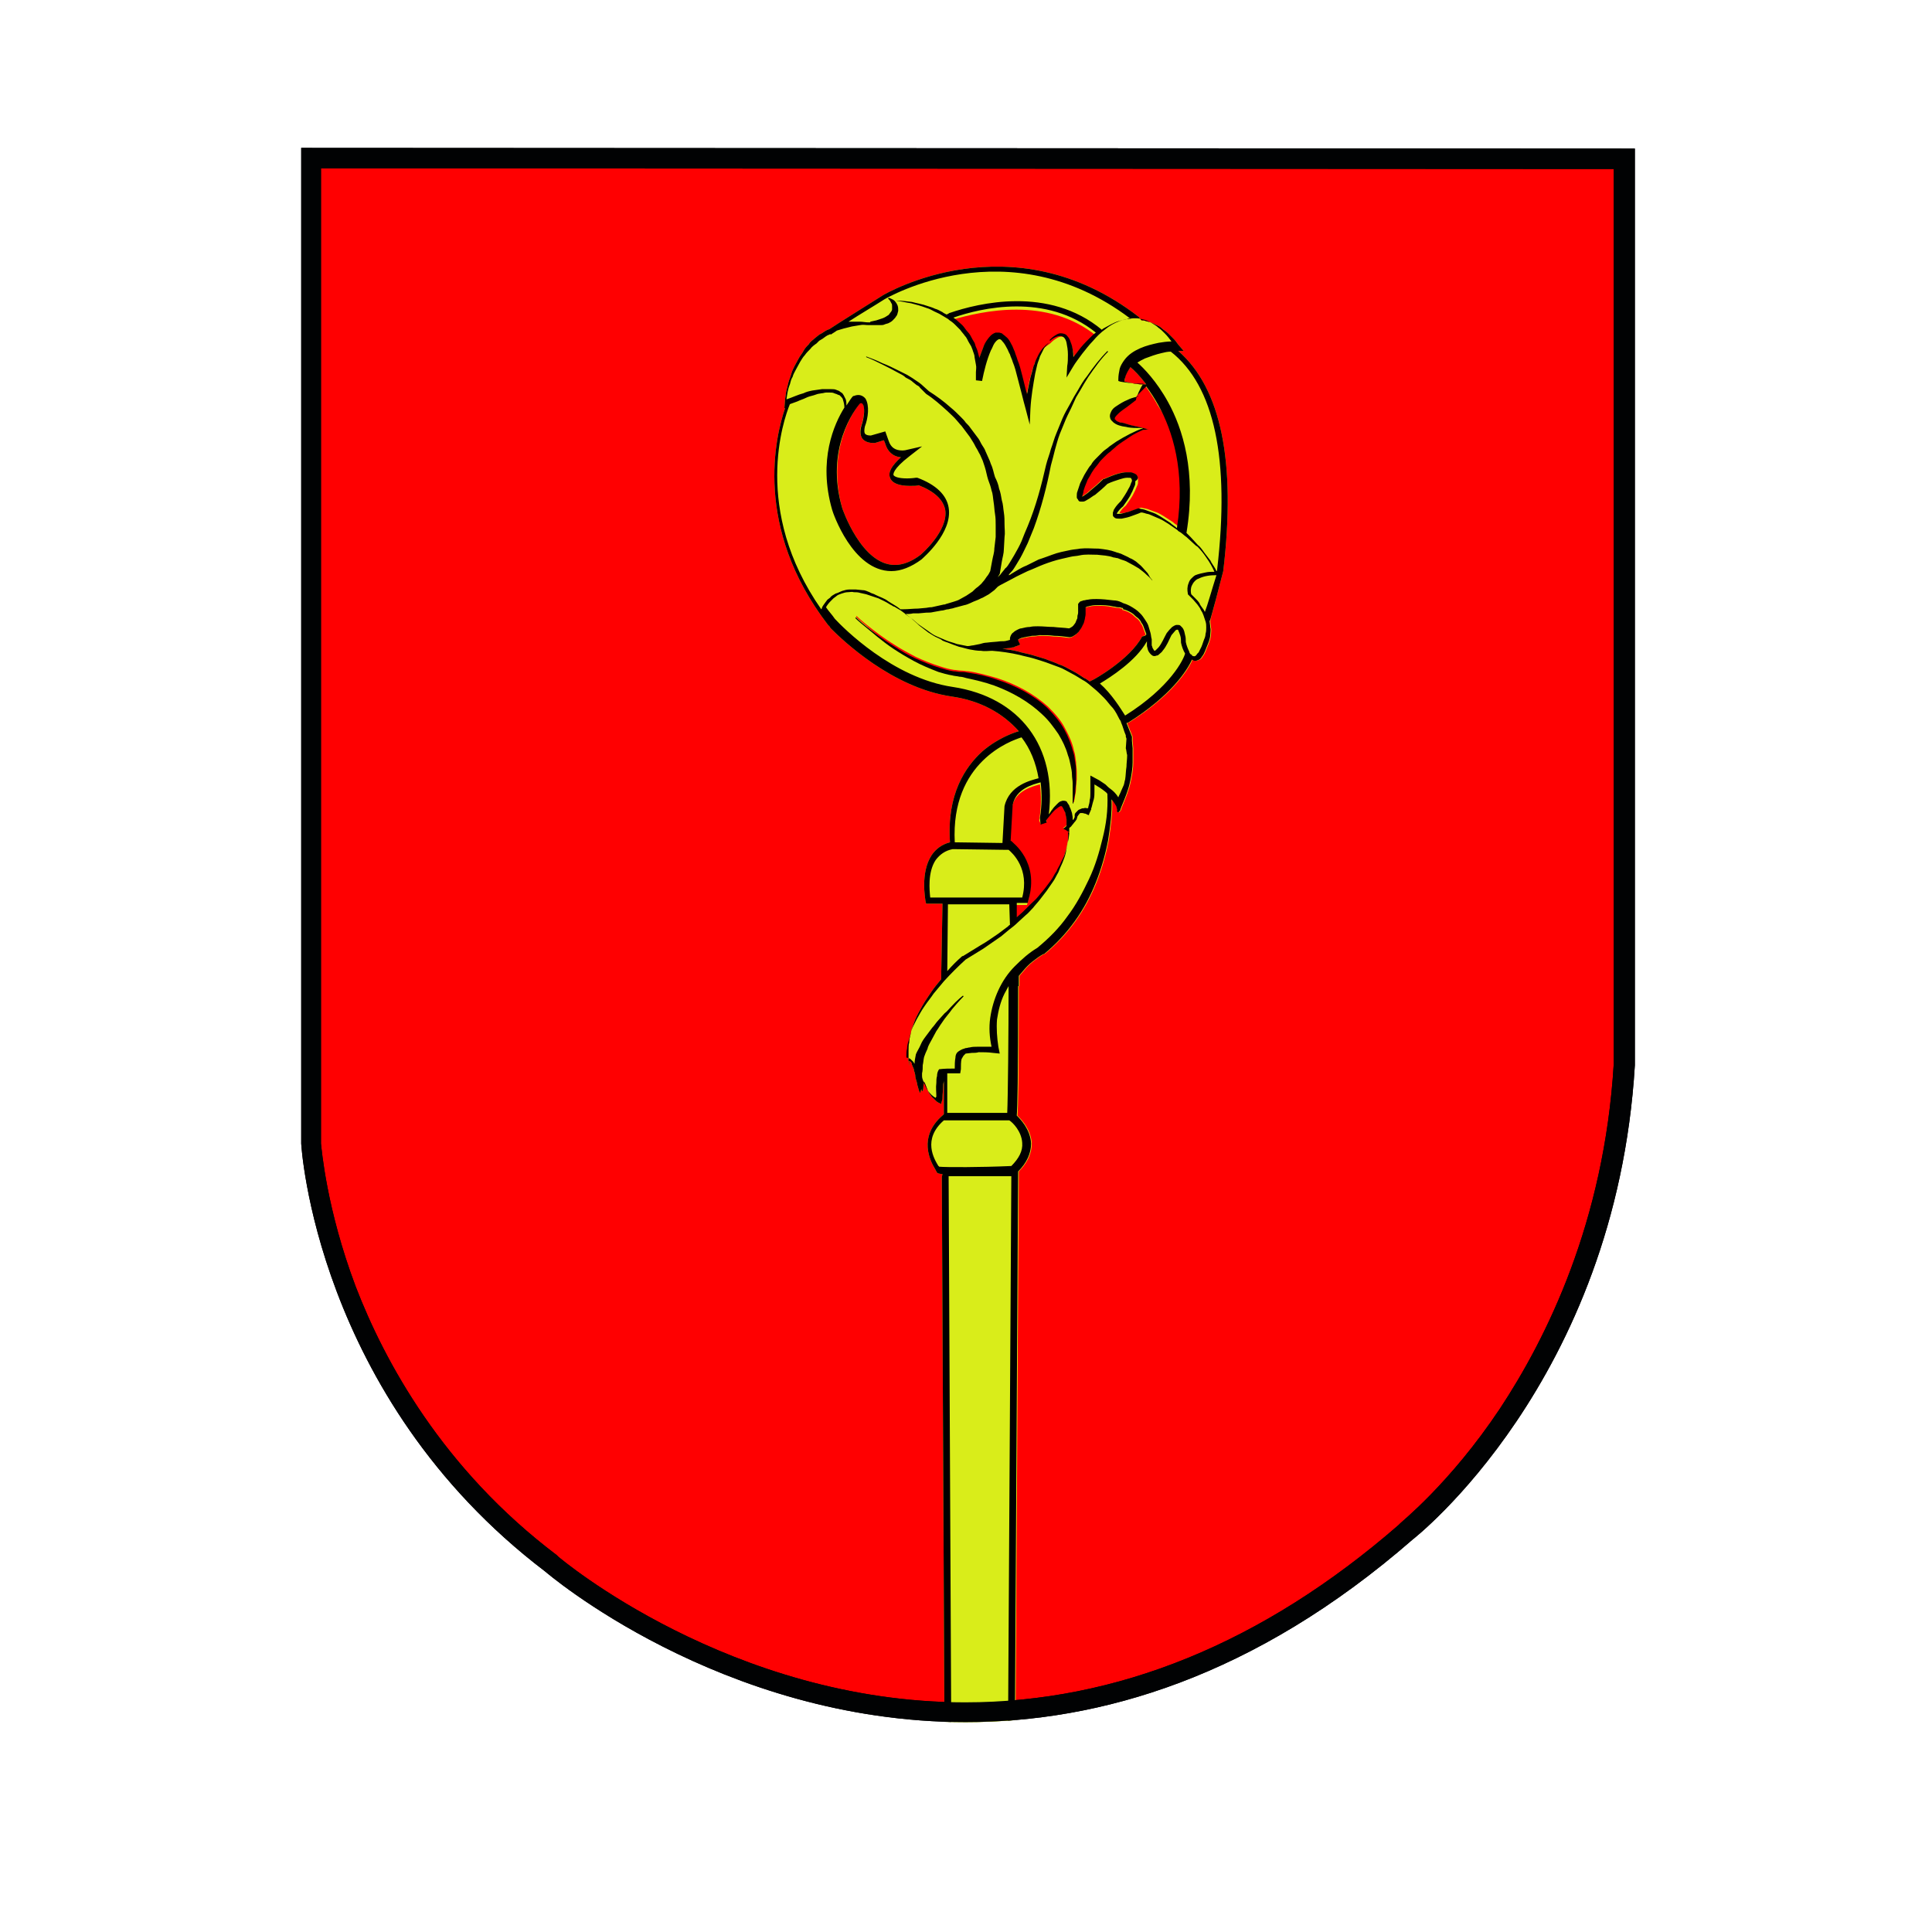 <?xml version="1.0" encoding="UTF-8"?>
<svg xmlns="http://www.w3.org/2000/svg" xmlns:xlink="http://www.w3.org/1999/xlink" version="1.1" x="0px" y="0px" viewBox="0 0 283.5 283.5" style="enable-background:new 0 0 283.5 283.5;" xml:space="preserve">
<style type="text/css">
	.st0{display:none;}
	.st1{fill:#FF0001;}
	.st2{fill:#010203;}
	.st3{clip-path:url(#SVGID_00000124139952129128812600000003146306144826213041_);}
	.st4{fill:#D9ED1A;}
</style>
<g id="Ebene_1" class="st0">
	
		<image style="display:inline;overflow:visible;" width="300" height="350" transform="matrix(0.691 0 0 0.691 38.286 14.46)">
	</image>
</g>
<g id="Ebene_4">
	<g>
		<path class="st1" d="M141.7,251.2c-35.1,0-60.5-21.5-60.7-21.8c-32.8-24.9-35.2-61.3-35.2-61.7l0-144.5l192.6,0.1v132.5l0,0.4    c-2.7,45.3-31.7,68.3-32,68.5C186.1,242.3,164.4,251.2,141.7,251.2C141.7,251.2,141.7,251.2,141.7,251.2z"></path>
		<path class="st2" d="M47.2,24.7l189.6,0.1v130.9l0,0.4c-1.4,23.3-9.9,40.3-16.7,50.6c-7.4,11.1-14.7,16.8-14.7,16.9l-0.1,0.1    l-0.1,0.1c-19.9,17.3-41.3,26-63.6,26c-34.4,0-59.5-21.2-59.7-21.4l-0.1-0.1l-0.1-0.1c-16.8-12.7-25.3-28.5-29.5-39.4    c-4.3-11.4-5-20.2-5.1-21V24.7 M44.2,21.7v146.1c0,0,2,37.1,35.8,62.8c0,0,25.6,22.1,61.7,22.1c19.6,0,42.3-6.5,65.6-26.8    c0,0,29.8-23.1,32.6-69.6c0-0.2,0-0.3,0-0.5v-134L44.2,21.7L44.2,21.7z"></path>
	</g>
</g>
<g id="Ebene_2">
</g>
<g id="Ebene_3">
	<path d="M141.4,154.9C141.4,154.9,141.4,154.9,141.4,154.9C141.4,154.9,141.4,154.9,141.4,154.9   C141.4,154.9,141.4,154.9,141.4,154.9z"></path>
	<g>
		<defs>
			<path id="SVGID_1_" d="M239.9,21.8L44.2,21.7v146.1c0,0,2,37.1,35.8,62.8c0,0,61.1,52.7,127.2-4.6c0,0,29.8-23.1,32.6-69.6     c0-0.2,0-0.3,0-0.5V21.8z"></path>
		</defs>
		<clipPath id="SVGID_00000019663588615748652070000008975387503353013405_">
			<use xlink:href="#SVGID_1_" style="overflow:visible;"></use>
		</clipPath>
		<g style="clip-path:url(#SVGID_00000019663588615748652070000008975387503353013405_);">
			<path class="st4" d="M179.5,83.8c1.9-16-0.3-26.8-6.6-32.3l0.8,0l-0.6-0.7c-0.3-0.3-0.5-0.7-0.8-1c-0.3-0.3-0.6-0.6-0.9-0.9     c-0.3-0.3-0.7-0.5-1-0.8c-0.3-0.3-0.8-0.4-1.1-0.6c-0.4-0.2-0.8-0.3-1.2-0.4c-0.2-0.1-0.4-0.1-0.6-0.1c-0.2-0.2-0.4-0.5-0.4-0.5     c-18.6-14.4-37.3-3.3-37.5-3.2c-0.3,0.2-7.2,4.5-7.9,5l0,0l0,0c-0.4,0.1-0.8,0.4-1.1,0.6c-0.2,0.1-0.4,0.2-0.5,0.3l-0.5,0.4     c-0.3,0.3-0.7,0.5-0.9,0.9c-0.3,0.3-0.6,0.6-0.8,1c-0.2,0.4-0.5,0.7-0.7,1.1c-0.2,0.4-0.4,0.7-0.6,1.1c-0.2,0.4-0.4,0.8-0.5,1.2     c-0.1,0.4-0.3,0.8-0.4,1.2c-0.1,0.4-0.2,0.8-0.3,1.2c-0.1,0.4-0.1,0.8-0.2,1.3l-0.1,1.3l0.1,0c-1.4,4.1-4.7,17.5,6.3,31.8l0,0     c0,0,0.1,0.1,0.2,0.2c0.1,0.1,0.1,0.2,0.2,0.3l0,0c1.8,1.8,9,8.7,17.7,10c4.3,0.6,7.6,2.5,9.9,5.1c-0.7,0.2-3.1,1-5.4,3     c-2.4,2.2-5.2,6.2-4.7,13.3c-1.2,0.3-2.1,1-2.7,1.9c-1.7,2.6-0.9,6.5-0.9,6.7l0.1,0.4h2.4l-0.2,11.1c-0.5,0.6-1,1.2-1.4,1.8     c-0.4,0.6-0.9,1.3-1.3,2c-0.4,0.7-0.8,1.4-1.1,2.1l-0.4,1.1c-0.2,0.4-0.2,0.8-0.3,1.1c-0.1,0.4-0.2,0.8-0.2,1.2     c-0.1,0.4-0.1,0.8-0.1,1.2c0,0.4,0,0.8,0,1.2l0,0.2c0,0,0,0,0,0c0,0,0,0,0,0l0.2,0.9l-0.1-0.8c0,0,0,0,0.1,0c0,0,0.1,0.1,0.2,0.2     c0.1,0.1,0.1,0.2,0.1,0.3c0.1,0.2,0.2,0.5,0.3,0.7c0,0.1,0,0.3,0.1,0.4c0,0.2,0.1,0.3,0.1,0.5c0,0.3,0.1,0.6,0.2,0.9     c0.1,0.3,0.1,0.6,0.2,0.8c0.1,0.5,0.3,0.9,0.3,0.9s0.1-0.2,0.2-0.6c0,0.2,0.1,0.3,0.1,0.3l0.1,0c0,0,0.1-0.3,0.1-0.7     c0-0.2,0.1-0.5,0.1-0.8c0,0.1,0,0.2,0.1,0.3c0.2,0.5,0.4,1.1,0.7,1.6c0.2,0.2,0.3,0.5,0.6,0.7c0.1,0.1,0.2,0.2,0.3,0.3     c0.1,0.1,0.2,0.2,0.4,0.3l0.4,0.2l0.1-0.4l0.1-0.3l0,0l0-0.1c0-0.7,0.1-1.3,0.1-2c0-0.2,0.1-0.4,0.1-0.6v4.9l-0.1,0.1     c-1.8,1.5-3.5,4.2-1.1,8.1c0,0.1,0.1,0.1,0.1,0.2c0.1,0.2,0.1,0.3,0.9,0.4l-0.1,0.4l0.4,84.4l1,0l8.4-0.4l1,0l0.5-84.8     c1.3-1.3,1.9-2.7,1.9-4.1c-0.1-2.1-1.6-3.6-2.1-4.1c0.1-1.2,0.2-5.2,0.2-19h0.1v-1.5c0.2-0.2,0.4-0.5,0.6-0.7     c0.4-0.5,0.9-1,1.4-1.4c0.3-0.2,0.5-0.4,0.8-0.6c0.3-0.2,0.6-0.4,0.8-0.5l0.1,0l0,0c1.7-1.4,3.2-3,4.5-4.8     c1.3-1.8,2.3-3.7,3.1-5.7c0.8-2,1.4-4.1,1.8-6.2c0.3-2,0.6-4,0.5-6c0.3,0.3,0.7,1,0.7,1c0,0,0.1,0.4,0.1,0.4     c0.1,0.2-0.1,0.3,0.1,0.5c0.2,0,0.2-0.1,0.3-0.2c0.1-0.1,0.1-0.1,0.1-0.2c0-0.1,0.7-1.7,0.9-2.3l0.3-0.9c0.1-0.3,0.6-2.3,0.6-3.7     c0-0.7,0-1.4,0-2.1l-0.1-1.1l0-0.3c0-0.1,0,0,0-0.2l0-0.1c-0.1-0.2-0.1-0.3-0.2-0.5l-0.4-1l-0.2-0.5l0.3-0.1l0,0     c6.2-3.9,8.6-7.6,9.3-9.2c0.1,0,0.1,0.1,0.2,0.1c0.2,0.1,0.4,0.1,0.6,0c0.4-0.1,0.6-0.4,0.7-0.6c0.2-0.2,0.3-0.5,0.4-0.7     c0.2-0.5,0.4-1,0.6-1.5l0,0c0.1-0.3,0.2-0.7,0.2-1c0-0.3,0.1-0.7,0-1c0-0.3-0.1-0.7-0.1-1c0,0,0-0.1,0-0.1l0.1,0.1     C177.5,91,177.7,90.9,179.5,83.8z M141.3,154.9C141.4,154.9,141.4,154.9,141.3,154.9C141.4,154.9,141.4,154.9,141.3,154.9     C141.4,154.9,141.4,154.9,141.3,154.9z M165.2,55c0.1-0.4,0.4-0.7,0.6-1c0-0.1,0.1-0.1,0.1-0.1c0.5,0.4,1.3,1.2,2.3,2.5     c-0.3,0-0.6,0-0.8,0c-0.3,0-0.6-0.1-0.9-0.1c-0.5-0.1-1-0.2-1.5-0.3C165.1,55.5,165.1,55.2,165.2,55z M160.9,49.3     c-0.3,0.2-0.6,0.5-0.9,0.8c-0.6,0.6-1.2,1.2-1.7,1.9c-0.2,0.3-0.5,0.6-0.7,0.9c0-0.7-0.1-1.5-0.4-2.2c-0.1-0.3-0.2-0.6-0.5-0.9     c-0.2-0.3-0.6-0.4-1-0.4c-0.3,0-0.6,0.2-0.9,0.4c-0.3,0.2-0.5,0.4-0.7,0.6l-0.7,0.5c-0.2,0.2-0.3,0.3-0.5,0.5     c-0.3,0.4-0.5,0.7-0.7,1.1c-0.2,0.4-0.4,0.8-0.5,1.2c-0.2,0.4-0.3,0.9-0.4,1.3c-0.3,0.9-0.4,1.7-0.6,2.6c0,0.2-0.1,0.4-0.1,0.6     c0-0.1,0-0.2-0.1-0.4c-0.2-0.8-0.4-1.6-0.6-2.4c-0.2-0.8-0.4-1.6-0.7-2.3c-0.1-0.4-0.3-0.8-0.4-1.2c-0.2-0.4-0.3-0.8-0.5-1.1     c-0.2-0.4-0.4-0.8-0.8-1.1c-0.2-0.2-0.4-0.3-0.6-0.5c-0.1,0-0.3-0.1-0.4-0.1c-0.2,0-0.3,0-0.5,0c-0.6,0.2-0.9,0.6-1.2,1     c-0.3,0.4-0.5,0.8-0.6,1.1c-0.2,0.5-0.4,1.1-0.6,1.6l-0.1-0.4c-0.1-0.4-0.2-0.8-0.4-1.2c-0.1-0.2-0.1-0.4-0.2-0.6l-0.3-0.5     c-0.2-0.4-0.4-0.8-0.7-1.1c-0.3-0.3-0.5-0.7-0.8-1l-0.9-0.8c-0.1-0.1-0.3-0.2-0.4-0.3C144,45.7,153.6,43.4,160.9,49.3z      M126.2,59.1c0.2-0.1,0.3,0,0.4,0.1c0.3,0.4,0.3,1.7-0.2,3.2c-0.3,0.8-0.2,1.4,0.1,1.9c0.4,0.6,1.2,0.7,1.6,0.7     c0.2,0,0.3,0,0.3,0l1.3-0.4l0.2,0.5c0.3,1.1,1.1,1.9,2.3,2c-1.4,1.3-1.9,2.2-1.6,3c0.3,0.8,1.3,1.2,2.9,1.2c0.6,0,1.1,0,1.3-0.1     c2.3,0.9,3.6,2.1,3.9,3.6c0.5,3.1-3.6,6.6-3.6,6.6c-1.3,1-2.6,1.5-3.8,1.5c-4.9,0-7.7-8.3-7.7-8.3     C121.1,65.7,125.6,59.9,126.2,59.1z M156.6,123.9c-0.1,0.5-0.2,1-0.4,1.5c-0.1,0.5-0.4,1-0.6,1.4c-0.2,0.5-0.5,0.9-0.7,1.4     c-0.3,0.4-0.5,0.9-0.8,1.3l-0.9,1.2l-1,1.2c-0.3,0.4-0.7,0.7-1.1,1.1c-0.4,0.4-0.7,0.7-1.1,1.1l-0.9,0.8l0-2.1h1.6l0.1-0.4     c1.7-5.7-2.4-8.5-2.4-8.6l-0.1-0.1l-0.1,0l0.3-5.3c0.5-2.4,3-3,4.1-3.3c0.2,1.6,0.2,3.4-0.1,5.2l0,0.1l0.2,0.5l0.9-0.3l-0.1-0.3     c0,0,0,0,0,0c0.2-0.3,0.5-0.6,0.8-1c0.2-0.2,0.4-0.5,0.7-0.7c0.1-0.1,0.3-0.2,0.4-0.3c0.1,0,0.1-0.1,0.2-0.1c0.1,0,0.1,0,0.2,0     c0.2,0.2,0.3,0.6,0.5,0.9l0.1,0.5l0.1,0.5c0,0.2,0,0.3,0,0.5l0,0.5l0,0c-0.2,0.2-0.3,0.3-0.5,0.4l0.4,0.2c0,0,0.3,0.2,0.3,0.2     l0.2,0.1C156.8,122.9,156.7,123.4,156.6,123.9z M157.9,115.7c0,0.6-0.2,1.1-0.2,1.5c-0.1,0.3-0.1,0.5-0.1,0.5l-0.1,0     c0,0,0-0.2,0-0.5c0-0.3,0.1-0.8,0-1.5c0-0.3,0-0.7,0-1c0-0.4-0.1-0.8-0.1-1.2c-0.1-0.4-0.1-0.9-0.2-1.4c-0.1-0.5-0.2-1-0.4-1.5     c-0.3-1-0.8-2-1.4-3.1c-0.6-1-1.4-2-2.4-2.9c-1.9-1.8-4.4-3.2-7-4.2c-1.3-0.5-2.7-0.9-4.1-1.1c-0.3-0.1-0.7-0.1-1-0.2     c-0.4-0.1-0.7-0.1-1.1-0.2c-0.7-0.1-1.4-0.3-2-0.5c-1.3-0.4-2.5-1-3.6-1.6c-1.1-0.6-2.1-1.2-3-1.8c-1.8-1.2-3.2-2.4-4.1-3.2     c-1-0.8-1.5-1.3-1.5-1.3l0.1-0.1c0,0,0.5,0.5,1.5,1.3c1,0.8,2.4,1.9,4.2,3c0.9,0.6,1.9,1.1,3,1.7c1.1,0.5,2.3,1,3.6,1.4     c0.6,0.2,1.3,0.4,2,0.5c0.3,0,0.7,0.1,1,0.1c0.4,0,0.7,0.1,1.1,0.1c1.4,0.2,2.8,0.6,4.2,1c2.8,0.9,5.4,2.3,7.5,4.2     c1,1,1.9,2,2.5,3.2c0.6,1.1,1.1,2.2,1.3,3.3c0.2,0.5,0.2,1.1,0.3,1.6c0,0.5,0.1,1,0.1,1.4c0,0.4,0,0.9,0,1.2     C157.9,115,157.9,115.4,157.9,115.7z M167.6,93.4c-1.8,3.4-7.2,6.4-7.3,6.4l-0.4,0.2c-0.3-0.2-0.5-0.4-0.8-0.5     c-0.6-0.4-1.2-0.8-1.8-1.1c-0.6-0.3-1.2-0.7-1.9-0.9c-0.6-0.3-1.3-0.5-2-0.8c-0.7-0.2-1.3-0.4-2-0.6c-0.7-0.2-1.4-0.3-2-0.5     c-0.8-0.2-1.5-0.3-2.3-0.4c0.3,0,0.7-0.1,1-0.1c0.2,0,0.3-0.1,0.5-0.1c0.1,0,0.2,0,0.3-0.1l0.3-0.1l0.5-0.2l-0.4-0.5     c0,0,0-0.1,0-0.1c0,0,0-0.1,0.1-0.1c0.1-0.1,0.2-0.1,0.4-0.2c0.2,0,0.3-0.1,0.5-0.1c0.3-0.1,0.7-0.1,1-0.2c0.4,0,0.7,0,1.1-0.1     c0.7,0,1.5,0,2.2,0.1c0.7,0,1.5,0.1,2.2,0.2l0.1,0l0,0c0.2,0,0.3-0.1,0.4-0.1c0.1-0.1,0.2-0.1,0.3-0.2c0.2-0.1,0.4-0.3,0.6-0.5     c0.1-0.2,0.3-0.4,0.4-0.6l0.3-0.6c0.1-0.2,0.1-0.4,0.2-0.7c0-0.2,0.1-0.4,0.1-0.7l0-1c0.1,0,0.1,0,0.2-0.1c0.2,0,0.4-0.1,0.5-0.1     c0.4-0.1,0.8-0.1,1.1-0.1c0.8,0,1.5,0,2.3,0.2c0.2,0,0.4,0.1,0.6,0.1c0.2,0,0.4,0,0.6,0.1c0.1,0,0.2,0,0.2,0.1l0,0.1     c0.5,0.1,1.1,0.4,1.5,0.7c0.2,0.2,0.4,0.4,0.7,0.6c0.2,0.2,0.4,0.4,0.5,0.7c0.2,0.2,0.3,0.5,0.4,0.8c0.1,0.3,0.2,0.5,0.3,0.8     C168.2,93.2,167.6,93.4,167.6,93.4z M173.1,77.4c-0.3-0.3-0.7-0.5-1-0.8c-0.5-0.3-0.9-0.6-1.4-0.9l-0.7-0.4     c-0.2-0.1-0.5-0.2-0.8-0.3c-0.3-0.1-0.5-0.2-0.8-0.3l-0.4-0.1c-0.2,0-0.4-0.1-0.5-0.1l0,0l-0.1,0c-0.5,0.2-0.9,0.3-1.4,0.5     c-0.5,0.1-0.9,0.3-1.4,0.3c-0.1,0-0.2,0-0.3,0c0,0,0,0,0,0c0,0,0-0.1,0-0.1c0.2-0.3,0.5-0.7,0.9-1l0,0l0,0     c0.4-0.6,0.9-1.2,1.2-1.9c0.2-0.3,0.3-0.7,0.5-1.1c0.1-0.2,0.1-0.4,0.1-0.7c0-0.3-0.1-0.6-0.3-0.8c-0.2-0.2-0.5-0.3-0.8-0.4     c-0.2,0-0.5,0-0.7,0c-0.4,0-0.8,0.1-1.2,0.2c-0.7,0.2-1.4,0.5-2.1,0.8l-0.1,0l-0.1,0.1c-0.6,0.6-1.2,1.1-1.8,1.6     c-0.3,0.3-0.6,0.5-0.9,0.7c-0.1,0.1-0.2,0.1-0.3,0.2c0-0.2,0.2-0.6,0.2-0.9l0.2-0.6l0.2-0.5l0.2-0.5l0.3-0.5     c0.2-0.4,0.4-0.7,0.6-1c0.2-0.3,0.5-0.6,0.7-0.9c0.2-0.3,0.5-0.6,0.8-0.9c0.3-0.3,0.6-0.6,0.9-0.8c0.3-0.3,0.6-0.5,0.9-0.8     c0.6-0.5,1.3-0.9,2-1.4c0.6-0.4,1.2-0.7,1.9-1c0.6-0.1,0.9-0.1,0.9-0.1s-0.2,0-0.5-0.1c-0.3-0.1-0.7-0.2-1.2-0.3     c-0.5-0.1-1-0.2-1.6-0.4c-0.3-0.1-0.6-0.2-0.9-0.2c-0.3-0.1-0.6-0.2-0.7-0.4c-0.2-0.1-0.1-0.1-0.1-0.3c0.1-0.2,0.3-0.4,0.5-0.6     c0.4-0.4,0.9-0.7,1.3-1c0.8-0.6,1.3-1,1.3-1l0,0c0-0.4,0.3-0.8,0.6-1.1c0.3-0.3,0.6-0.6,0.9-0.9l0,0c0.6,0.8,1.2,1.7,1.8,2.8     C172.4,63.1,174.4,69.1,173.1,77.4z"></path>
			<g>
				<path d="M179.5,83.8c1.9-16-0.3-26.8-6.6-32.3l0.8,0l-0.6-0.7c-0.3-0.3-0.5-0.7-0.8-1c-0.3-0.3-0.6-0.6-0.9-0.9      c-0.3-0.3-0.7-0.5-1-0.8c-0.3-0.3-0.8-0.4-1.1-0.6c-0.4-0.2-0.8-0.3-1.2-0.4c-0.2-0.1-0.4-0.1-0.6-0.1c-0.2-0.2-0.4-0.5-0.4-0.5      c-18.6-14.4-37.3-3.3-37.5-3.2c-0.3,0.2-7.2,4.5-7.9,5l0,0l0,0c-0.4,0.1-0.8,0.4-1.1,0.6c-0.2,0.1-0.4,0.2-0.5,0.3l-0.5,0.4      c-0.3,0.3-0.7,0.5-0.9,0.9c-0.3,0.3-0.6,0.6-0.8,1c-0.2,0.4-0.5,0.7-0.7,1.1c-0.2,0.4-0.4,0.7-0.6,1.1c-0.2,0.4-0.4,0.8-0.5,1.2      c-0.1,0.4-0.3,0.8-0.4,1.2c-0.1,0.4-0.2,0.8-0.3,1.2c-0.1,0.4-0.1,0.8-0.2,1.3l-0.1,1.3l0.1,0c-1.4,4.1-4.7,17.5,6.3,31.8l0,0      c0,0,0.1,0.1,0.2,0.2c0.1,0.1,0.1,0.2,0.2,0.3l0,0c1.8,1.8,9,8.7,17.7,10c4.3,0.6,7.6,2.5,9.9,5.1c-0.7,0.2-3.1,1-5.4,3      c-2.4,2.2-5.2,6.2-4.7,13.3c-1.2,0.3-2.1,1-2.7,1.9c-1.7,2.6-0.9,6.5-0.9,6.7l0.1,0.4h2.4l-0.2,11.1c-0.5,0.6-1,1.2-1.4,1.8      c-0.4,0.6-0.9,1.3-1.3,2c-0.4,0.7-0.8,1.4-1.1,2.1l-0.4,1.1c-0.2,0.4-0.2,0.8-0.3,1.1c-0.1,0.4-0.2,0.8-0.2,1.2      c-0.1,0.4-0.1,0.8-0.1,1.2c0,0.4,0,0.8,0,1.2l0,0.2c0,0,0,0,0,0c0,0,0,0,0,0l0.2,0.9l-0.1-0.8c0,0,0,0,0.1,0      c0,0,0.1,0.1,0.2,0.2c0.1,0.1,0.1,0.2,0.1,0.3c0.1,0.2,0.2,0.5,0.3,0.7c0,0.1,0,0.3,0.1,0.4c0,0.2,0.1,0.3,0.1,0.5      c0,0.3,0.1,0.6,0.2,0.9c0.1,0.3,0.1,0.6,0.2,0.8c0.1,0.5,0.3,0.9,0.3,0.9s0.1-0.2,0.2-0.6c0,0.2,0.1,0.3,0.1,0.3l0.1,0      c0,0,0.1-0.3,0.1-0.7c0-0.2,0.1-0.5,0.1-0.8c0,0.1,0,0.2,0.1,0.3c0.2,0.5,0.4,1.1,0.7,1.6c0.2,0.2,0.3,0.5,0.6,0.7      c0.1,0.1,0.2,0.2,0.3,0.3c0.1,0.1,0.2,0.2,0.4,0.3l0.4,0.2l0.1-0.4l0.1-0.3l0,0l0-0.1c0-0.7,0.1-1.3,0.1-2      c0-0.2,0.1-0.4,0.1-0.6v4.9l-0.1,0.1c-1.8,1.5-3.5,4.2-1.1,8.1c0,0.1,0.1,0.1,0.1,0.2c0.1,0.2,0.1,0.3,0.9,0.4l-0.1,0.4      l0.4,84.4l1,0l-0.4-84.3l0-0.2h9.2l-0.5,84.1l1,0l0.5-84.8c1.3-1.3,1.9-2.7,1.9-4.1c-0.1-2.1-1.6-3.6-2.1-4.1      c0.1-1.2,0.2-5.2,0.2-19h0.1v-1.5c0.2-0.2,0.4-0.5,0.6-0.7c0.4-0.5,0.9-1,1.4-1.4c0.3-0.2,0.5-0.4,0.8-0.6      c0.3-0.2,0.6-0.4,0.8-0.5l0.1,0l0,0c1.7-1.4,3.2-3,4.5-4.8c1.3-1.8,2.3-3.7,3.1-5.7c0.8-2,1.4-4.1,1.8-6.2c0.3-2,0.6-4,0.5-6      c0.3,0.3,0.7,1,0.7,1c0,0,0.1,0.4,0.1,0.4c0.1,0.2-0.1,0.3,0.1,0.5c0.2,0,0.2-0.1,0.3-0.2c0.1-0.1,0.1-0.1,0.1-0.2      c0-0.1,0.7-1.7,0.9-2.3l0.3-0.9c0.1-0.3,0.6-2.3,0.6-3.7c0-0.7,0-1.4,0-2.1l-0.1-1.1l0-0.3c0-0.1,0,0,0-0.2l0-0.1      c-0.1-0.2-0.1-0.3-0.2-0.5l-0.4-1l-0.2-0.5l0.3-0.1l0,0c6.2-3.9,8.6-7.6,9.3-9.2c0.1,0,0.1,0.1,0.2,0.1c0.2,0.1,0.4,0.1,0.6,0      c0.4-0.1,0.6-0.4,0.7-0.6c0.2-0.2,0.3-0.5,0.4-0.7c0.2-0.5,0.4-1,0.6-1.5l0,0c0.1-0.3,0.2-0.7,0.2-1c0-0.3,0.1-0.7,0-1      c0-0.3-0.1-0.7-0.1-1c0,0,0-0.1,0-0.1l0.1,0.1C177.5,91,177.7,90.9,179.5,83.8z M178.6,83.6c0,0.1,0,0.2-0.1,0.2      c-0.2-0.5-0.6-1-0.9-1.5l0.2,0.2l-1-1.3c-0.3-0.4-0.6-0.9-1-1.2l-1.1-1.2c-0.2-0.2-0.4-0.4-0.6-0.6c1.5-9-0.6-15.4-2.7-19.2      c-1.7-3.1-3.6-5-4.5-5.8c0.3-0.2,0.7-0.4,1.1-0.6c0.8-0.3,1.6-0.6,2.5-0.8c0.4-0.1,0.8-0.2,1.3-0.2      C178.2,56.6,180.5,67.4,178.6,83.6z M166.8,69.7c-0.2-0.2-0.5-0.3-0.8-0.4c-0.2,0-0.5,0-0.7,0c-0.4,0-0.8,0.1-1.2,0.2      c-0.7,0.2-1.4,0.5-2.1,0.8l-0.1,0l-0.1,0.1c-0.6,0.6-1.2,1.1-1.8,1.6c-0.3,0.3-0.6,0.5-0.9,0.7c-0.1,0.1-0.2,0.1-0.3,0.2      c0-0.2,0.2-0.6,0.2-0.9l0.2-0.6l0.2-0.5l0.2-0.5l0.3-0.5c0.2-0.4,0.4-0.7,0.6-1c0.2-0.3,0.5-0.6,0.7-0.9      c0.2-0.3,0.5-0.6,0.8-0.9c0.3-0.3,0.6-0.6,0.9-0.8c0.3-0.3,0.6-0.5,0.9-0.8c0.6-0.5,1.3-0.9,2-1.4c0.6-0.4,1.2-0.7,1.9-1      c0.6-0.1,0.9-0.1,0.9-0.1s-0.2,0-0.5-0.1c-0.3-0.1-0.7-0.2-1.2-0.3c-0.5-0.1-1-0.2-1.6-0.4c-0.3-0.1-0.6-0.2-0.9-0.2      c-0.3-0.1-0.6-0.2-0.7-0.4c-0.2-0.1-0.1-0.1-0.1-0.3c0.1-0.2,0.3-0.4,0.5-0.6c0.4-0.4,0.9-0.7,1.3-1c0.8-0.6,1.3-1,1.3-1l0,0      c0-0.4,0.3-0.8,0.6-1.1c0.3-0.3,0.6-0.6,0.9-0.9l0,0c0.6,0.8,1.2,1.7,1.8,2.8c2,3.6,4,9.6,2.7,18c-0.3-0.3-0.7-0.5-1-0.8      c-0.5-0.3-0.9-0.6-1.4-0.9l-0.7-0.4c-0.2-0.1-0.5-0.2-0.8-0.3c-0.3-0.1-0.5-0.2-0.8-0.3l-0.4-0.1c-0.2,0-0.4-0.1-0.5-0.1l0,0      l-0.1,0c-0.5,0.2-0.9,0.3-1.4,0.5c-0.5,0.1-0.9,0.3-1.4,0.3c-0.1,0-0.2,0-0.3,0c0,0,0,0,0,0c0,0,0-0.1,0-0.1      c0.2-0.3,0.5-0.7,0.9-1l0,0l0,0c0.4-0.6,0.9-1.2,1.2-1.9c0.2-0.3,0.3-0.7,0.5-1.1c0.1-0.2,0.1-0.4,0.1-0.7      C167.1,70.3,167,70,166.8,69.7z M165.8,54c0-0.1,0.1-0.1,0.1-0.1c0.5,0.4,1.3,1.2,2.3,2.5c-0.3,0-0.6,0-0.8,0      c-0.3,0-0.6-0.1-0.9-0.1c-0.5-0.1-1-0.2-1.5-0.3c0-0.3,0.1-0.6,0.2-0.9C165.4,54.6,165.6,54.3,165.8,54z M149.9,108.2      c1.3,1.7,2.1,3.7,2.5,6c-1.1,0.3-4.3,1-5,4.1l-0.3,5.4l-7-0.1C139.5,111.8,148.3,108.7,149.9,108.2z M152.7,121l0.9-0.3      l-0.1-0.3c0,0,0,0,0,0c0.2-0.3,0.5-0.6,0.8-1c0.2-0.2,0.4-0.5,0.7-0.7c0.1-0.1,0.3-0.2,0.4-0.3c0.1,0,0.1-0.1,0.2-0.1      c0.1,0,0.1,0,0.2,0c0.2,0.2,0.3,0.6,0.5,0.9l0.1,0.5l0.1,0.5c0,0.2,0,0.3,0,0.5l0,0.5l0,0c-0.2,0.2-0.3,0.3-0.5,0.4l0.4,0.2      c0,0,0.3,0.2,0.3,0.2l0.2,0.1c0,0.5-0.1,1-0.2,1.5c-0.1,0.5-0.2,1-0.4,1.5c-0.1,0.5-0.4,1-0.6,1.4c-0.2,0.5-0.5,0.9-0.7,1.4      c-0.3,0.4-0.5,0.9-0.8,1.3l-0.9,1.2l-1,1.2c-0.3,0.4-0.7,0.7-1.1,1.1c-0.4,0.4-0.7,0.7-1.1,1.1l-0.9,0.8l0-2.1h1.6l0.1-0.4      c1.7-5.7-2.4-8.5-2.4-8.6l-0.1-0.1l-0.1,0l0.3-5.3c0.5-2.4,3-3,4.1-3.3c0.2,1.6,0.2,3.4-0.1,5.2l0,0.1L152.7,121z M136.5,131.7      c-0.1-1-0.4-3.7,0.8-5.5c0.6-0.8,1.4-1.4,2.5-1.6l7.5,0.1l0.2,0l0.5,0c0.6,0.5,3.1,2.8,2,7H136.5z M138.6,132.7h9.5l0.1,3      c-0.2,0.1-0.3,0.3-0.5,0.4l-1.2,0.9c-0.9,0.6-1.7,1.2-2.6,1.7l-2.6,1.6l-0.1,0l0,0c-0.8,0.7-1.5,1.4-2.2,2.2l0.1-9.9      L138.6,132.7z M150,167.7c0.1,1.2-0.5,2.3-1.6,3.4c-4.5,0.2-9.6,0.2-10.6,0.1c0,0,0-0.1-0.1-0.1c-0.6-1-2.4-3.9,0.8-6.7h9.6      C148.6,164.7,149.9,166,150,167.7z M141,156.9c0-0.5,0-1.1,0.1-1.5c0.1-0.2,0.3-0.5,0.3-0.5c0,0,0.3-0.3,0.3-0.3      s0.8-0.1,0.9-0.1c0.3,0,0.7,0,1-0.1c0.7,0,1.4,0,2.1,0.1l1,0.1l-0.2-1c-0.2-1.3-0.3-2.7-0.2-4c0.2-1.3,0.5-2.6,1.1-3.8      c0.2-0.4,0.4-0.7,0.6-1.1c0,6.9-0.1,16.6-0.2,18.6h-8.8v-4.9v-0.6v-0.3c0,0,0.1,0,0.1,0c0.4,0,0.8,0,1.2,0l0.6,0L141,156.9z       M161.8,123c-0.5,2.1-1.1,4.1-2,6c-0.9,1.9-1.9,3.8-3.2,5.5c-1.2,1.7-2.7,3.2-4.4,4.6c-1.2,0.7-2.3,1.7-3.3,2.7      c-1,1-1.8,2.2-2.4,3.5c-0.6,1.3-1,2.7-1.2,4.1c-0.2,1.4-0.1,2.8,0.2,4.2c-0.7,0-1.4,0-2.1,0c-0.4,0-0.7,0-1.1,0.1      c-0.2,0-0.4,0.1-0.6,0.1c-0.1,0-0.2,0.1-0.3,0.1c-0.1,0-0.7,0.3-0.9,0.5c-0.2,0.2-0.3,0.5-0.3,0.8c-0.1,0.5-0.1,1.1-0.1,1.6      c-0.8,0-1.5,0-2.3,0.1l0,0l0,0c-0.2,0.3-0.3,0.6-0.3,1c-0.1,0.3-0.1,0.7-0.1,1c-0.1,0.7,0,1.4,0,2l-0.1,0.2      c-0.4-0.2-0.8-0.6-1.1-1c-0.3-0.4-0.5-0.9-0.7-1.4c-0.1-0.3-0.2-0.5-0.2-0.8c0-0.1,0-0.2,0-0.3c0,0,0-0.1,0-0.1      c0.1-0.4,0.1-0.8,0.1-1.2c0.1-0.4,0.1-0.8,0.2-1.2c0.1-0.3,0.3-0.8,0.5-1.2c0.1-0.5,0.4-0.9,0.6-1.3c0.2-0.4,0.5-0.9,0.7-1.3      c0.3-0.4,0.5-0.8,0.8-1.2c0.5-0.8,1.1-1.4,1.5-2c1-1.2,1.7-1.9,1.7-1.9l-0.1-0.1c0,0-0.8,0.6-1.8,1.7c-0.3,0.3-0.5,0.6-0.9,0.9      c-0.3,0.3-0.6,0.7-0.9,1c-0.3,0.3-0.6,0.8-0.9,1.1c-0.3,0.4-0.6,0.8-0.9,1.2c-0.3,0.4-0.6,0.8-0.8,1.3c-0.2,0.5-0.5,0.9-0.7,1.4      c-0.1,0.5-0.2,1-0.2,1.4c0,0,0,0,0,0c-0.1-0.1-0.1-0.2-0.2-0.3c-0.1-0.1-0.2-0.2-0.3-0.3c-0.1-0.1-0.2-0.2-0.3-0.2      c-0.1,0-0.2-0.1-0.3-0.1c-0.1,0-0.1,0-0.1,0l0-0.2c0-0.4,0-0.8,0.1-1.1c0-0.4,0.1-0.8,0.2-1.1c0.1-0.4,0.2-0.7,0.3-1.1      c0.1-0.4,0.2-0.7,0.4-1.1l0.5-1c0.4-0.7,0.7-1.3,1.2-2c0.4-0.6,0.9-1.2,1.3-1.8c0.5-0.6,1-1.2,1.5-1.8c1-1.1,2.1-2.2,3.2-3.2      l2.6-1.6c0.9-0.6,1.7-1.2,2.6-1.8l1.2-1c0.4-0.3,0.8-0.6,1.2-1l1.2-1.1c0.4-0.3,0.7-0.7,1.1-1.1c0.3-0.4,0.7-0.8,1-1.2l1-1.3      l0.9-1.3c0.3-0.4,0.5-0.9,0.8-1.4c0.2-0.5,0.4-1,0.6-1.4c0.2-0.5,0.4-1,0.5-1.5c0.1-0.5,0.2-1,0.3-1.5c0-0.5,0.1-1,0-1.5      l0.2,0.1l0-0.7c0.1-0.1,0.3-0.2,0.4-0.4c0.2-0.2,0.3-0.4,0.5-0.6l0.2-0.3c0-0.1,0.1-0.3,0.1-0.4l0,0c0.1-0.1,0.2-0.3,0.3-0.4      c0.1-0.1,0.1-0.1,0.2-0.1c0.1,0,0.2,0,0.2,0c0.2,0,0.3,0.1,0.5,0.1l0.4,0.2l0.1,0l0-0.1c0.1-0.2,0.2-0.5,0.3-0.7      c0,0,0.1-0.1,0-0.1c0-0.1,0.1-0.2,0.1-0.3c0.1-0.4,0.2-0.8,0.3-1.1c0.1-0.4,0.1-0.8,0.1-1.2c0-0.3,0-0.7,0-1      c0.5,0.3,1,0.6,1.5,1c0.1,0.1,0.3,0.2,0.4,0.4C162.6,119,162.3,121,161.8,123z M165.2,109.8c0.1,0.3,0.1,0.7,0.2,1      c0,0.6-0.1,1.2-0.1,1.7c-0.1,0.6-0.1,1.3-0.2,1.9c-0.1,0.3-0.1,0.5-0.2,0.8l-0.4,0.9c-0.1,0.3-0.3,0.6-0.4,0.9      c-0.3-0.5-0.7-0.9-1.1-1.2c-0.3-0.2-0.6-0.5-0.8-0.7c-0.3-0.2-0.6-0.4-0.9-0.6l-1.3-0.7l0,1.6c0,0.3,0,0.7,0,1      c0,0.3,0,0.7-0.1,1c0,0.3-0.1,0.7-0.2,1c0,0.1,0,0.2-0.1,0.2c0,0,0,0-0.1,0c-0.1,0-0.3-0.1-0.4,0c-0.2,0-0.3,0-0.5,0.1      c-0.2,0.1-0.3,0.1-0.4,0.2c-0.1,0.1-0.2,0.2-0.3,0.3c-0.1,0.1-0.2,0.2-0.2,0.4l0,0.2c0,0,0,0,0,0.1c0,0.1-0.1,0.1-0.1,0.2      c0,0.1-0.1,0.2-0.2,0.2c0,0,0,0,0,0c0-0.1,0-0.2,0-0.4l-0.1-0.6l-0.2-0.6c-0.1-0.2-0.2-0.4-0.2-0.5l-0.2-0.3      c-0.1-0.1-0.1-0.2-0.2-0.3l0,0l0,0c-0.2-0.1-0.4-0.1-0.5-0.1c-0.2,0-0.3,0.1-0.4,0.1c-0.2,0.1-0.3,0.2-0.5,0.4      c-0.3,0.3-0.5,0.5-0.7,0.8c-0.2,0.2-0.3,0.5-0.5,0.7c1.2-9.9-4.2-17.2-14.1-18.7c-8.8-1.3-16.1-8.7-17.3-10      c-0.4-0.6-0.9-1.1-1.3-1.7c0.1-0.1,0.1-0.2,0.2-0.3c0.2-0.3,0.4-0.5,0.6-0.7l0.3-0.3l0.4-0.3c0.2-0.2,0.5-0.3,0.8-0.4      c0.3-0.1,0.6-0.2,0.9-0.2c0.3,0,0.6-0.1,0.9,0c0.3,0,0.6,0,0.9,0.1l0.9,0.2c0.3,0.1,0.6,0.2,0.9,0.3c0.3,0.1,0.6,0.2,0.9,0.3      c0.6,0.3,1.1,0.5,1.7,0.9c0.2,0.1,0.4,0.2,0.5,0.3l0,0l0.1,0c0.3,0.2,0.7,0.4,1,0.6l1.5,1.1c0.4,0.4,0.8,0.7,1.2,1.1      c0.4,0.3,0.9,0.7,1.3,1c0.5,0.3,0.9,0.6,1.4,0.8c0.2,0.1,0.5,0.2,0.7,0.4c0.2,0.1,0.5,0.2,0.8,0.3c0.5,0.2,1,0.4,1.6,0.6      c0.5,0.1,1.1,0.3,1.6,0.4c0.5,0.1,1.1,0.2,1.7,0.2c0.5,0.1,1.1,0,1.6,0c1.3,0.1,2.7,0.3,4,0.6c0.7,0.2,1.3,0.3,2,0.5      c0.7,0.2,1.3,0.4,1.9,0.6c0.6,0.2,1.3,0.5,1.9,0.7c0.6,0.2,1.2,0.6,1.8,0.9c0.6,0.3,1.2,0.7,1.7,1c0.6,0.3,1.1,0.8,1.6,1.2      c0.5,0.4,1,0.9,1.5,1.4c0.5,0.5,0.8,1,1.3,1.5c0.4,0.5,0.7,1.1,1,1.7c0.1,0.1,0.2,0.3,0.2,0.4l0.2,0.5l0.3,0.9      c0.1,0.2,0.1,0.3,0.2,0.5l0,0.1c0-0.1,0,0.1,0,0.1l0.1,0.3L165.2,109.8z M149.4,94c0,0,0-0.1,0-0.1c0,0,0-0.1,0.1-0.1      c0.1-0.1,0.2-0.1,0.4-0.2c0.2,0,0.3-0.1,0.5-0.1c0.3-0.1,0.7-0.1,1-0.2c0.4,0,0.7,0,1.1-0.1c0.7,0,1.5,0,2.2,0.1      c0.7,0,1.5,0.1,2.2,0.2l0.1,0l0,0c0.2,0,0.3-0.1,0.4-0.1c0.1-0.1,0.2-0.1,0.3-0.2c0.2-0.1,0.4-0.3,0.6-0.5      c0.1-0.2,0.3-0.4,0.4-0.6l0.3-0.6c0.1-0.2,0.1-0.4,0.2-0.7c0-0.2,0.1-0.4,0.1-0.7l0-1c0.1,0,0.1,0,0.2-0.1      c0.2,0,0.4-0.1,0.5-0.1c0.4-0.1,0.8-0.1,1.1-0.1c0.8,0,1.5,0,2.3,0.2c0.2,0,0.4,0.1,0.6,0.1c0.2,0,0.4,0,0.6,0.1      c0.1,0,0.2,0,0.2,0.1l0,0.1c0.5,0.1,1.1,0.4,1.5,0.7c0.2,0.2,0.4,0.4,0.7,0.6c0.2,0.2,0.4,0.4,0.5,0.7c0.2,0.2,0.3,0.5,0.4,0.8      c0.1,0.3,0.2,0.5,0.3,0.8c0.1,0.3-0.6,0.4-0.6,0.4c-1.8,3.4-7.2,6.4-7.3,6.4l-0.4,0.2c-0.3-0.2-0.5-0.4-0.8-0.5      c-0.6-0.4-1.2-0.8-1.8-1.1c-0.6-0.3-1.2-0.7-1.9-0.9c-0.6-0.3-1.3-0.5-2-0.8c-0.7-0.2-1.3-0.4-2-0.6c-0.7-0.2-1.4-0.3-2-0.5      c-0.8-0.2-1.5-0.3-2.3-0.4c0.3,0,0.7-0.1,1-0.1c0.2,0,0.3-0.1,0.5-0.1c0.1,0,0.2,0,0.3-0.1l0.3-0.1l0.5-0.2L149.4,94z       M165.1,105c-0.7-1.1-2-3.2-3.7-4.7c1.5-0.9,5.3-3.3,6.9-6.2c0,0.2,0,0.4,0,0.6l0,0.1l0,0c0.1,0.3,0.1,0.5,0.2,0.7      c0.1,0.2,0.3,0.5,0.6,0.7c0.2,0.1,0.4,0.1,0.6,0c0.2,0,0.3-0.1,0.4-0.2c0.2-0.2,0.4-0.3,0.5-0.5c0.6-0.7,0.9-1.5,1.3-2.3      c0.2-0.2,0.4-0.5,0.6-0.7c0.1-0.1,0.2-0.1,0.3-0.1c0,0,0.1,0,0.1,0.1c0.1,0.2,0.2,0.5,0.3,0.8c0.1,0.3,0.1,0.7,0.1,1l0,0l0,0      c0.1,0.5,0.3,1.1,0.6,1.6c0,0,0,0,0,0C173.7,96.7,171.8,100.8,165.1,105z M176.9,93c0,0.3-0.1,0.6-0.2,0.8l0,0l0,0      c-0.2,0.5-0.3,1-0.6,1.5c-0.1,0.2-0.2,0.5-0.4,0.6c-0.1,0.2-0.3,0.4-0.4,0.4c-0.1,0-0.2,0-0.4-0.1c0-0.1,0-0.1,0-0.1l-0.2-0.1      c-0.1-0.1-0.2-0.3-0.2-0.4c-0.2-0.4-0.4-0.9-0.5-1.4c0-0.3,0-0.7-0.1-1c-0.1-0.4-0.1-0.7-0.4-1.1c-0.1-0.1-0.2-0.2-0.3-0.3      c-0.1-0.1-0.3-0.1-0.5-0.1c-0.3,0-0.5,0.2-0.7,0.3c-0.3,0.3-0.5,0.5-0.8,0.9l0,0l0,0c-0.4,0.7-0.7,1.5-1.2,2.1      c-0.1,0.1-0.3,0.3-0.4,0.4c-0.1,0.1-0.2,0.1-0.2,0.1c0,0-0.1-0.1-0.2-0.3c-0.1-0.1-0.1-0.3-0.2-0.5c0-0.3,0-0.6,0-0.9      c-0.1-0.3-0.1-0.7-0.2-1c-0.1-0.3-0.2-0.7-0.3-1c-0.1-0.3-0.3-0.6-0.5-0.9c-0.2-0.3-0.4-0.6-0.6-0.8c-0.2-0.2-0.5-0.5-0.8-0.7      c-0.6-0.4-1.1-0.7-1.8-0.9l0,0c-0.1,0-0.1-0.1-0.2-0.1c-0.4-0.2-0.8-0.3-1.2-0.3c-0.8-0.1-1.7-0.2-2.5-0.2c-0.4,0-0.8,0-1.3,0.1      c-0.2,0-0.4,0.1-0.6,0.1c-0.1,0-0.2,0.1-0.3,0.1c-0.1,0-0.3,0.1-0.4,0.3l-0.1,0.1l0,0.2l0,1.1c0,0.2-0.1,0.4-0.1,0.5      c0,0.2,0,0.4-0.1,0.5l-0.2,0.5l-0.3,0.4c-0.1,0.1-0.2,0.2-0.4,0.3c-0.1,0-0.1,0.1-0.2,0.1l-0.1,0c-0.7-0.1-1.4-0.1-2.2-0.2      c-0.8,0-1.5-0.1-2.3-0.1c-0.4,0-0.8,0-1.2,0.1c-0.4,0-0.8,0.1-1.2,0.2c-0.2,0-0.4,0.1-0.6,0.2c-0.2,0.1-0.4,0.2-0.6,0.4      c-0.2,0.1-0.4,0.4-0.5,0.8c0,0.1,0,0.2,0,0.3c-0.1,0-0.3,0.1-0.4,0.1c-0.3,0.1-0.6,0.1-1,0.1c-0.7,0.1-1.3,0.1-2,0.2      c-0.3,0-0.7,0.1-1,0.2l-1,0.2c-0.2,0-0.5,0.1-0.7,0.1c-0.1,0-0.1,0-0.2,0c-0.5-0.1-1-0.2-1.5-0.3c-0.5-0.2-1-0.3-1.5-0.5      c-0.2-0.1-0.5-0.2-0.7-0.3c-0.2-0.1-0.5-0.2-0.7-0.3c-0.5-0.2-0.9-0.5-1.3-0.8c-0.4-0.3-0.9-0.6-1.3-0.9c-0.4-0.3-0.8-0.7-1.2-1      l0,0l0,0l-0.9-0.6c0.4,0,0.8,0,1.2-0.1c0.3,0,0.5,0,0.8,0l1.1-0.1c0.4,0,0.7,0,1.1-0.1l1.1-0.2c0.4,0,0.7-0.2,1.1-0.2      c0.3-0.1,0.6-0.1,0.8-0.2l1.5-0.4c0.6-0.1,1.2-0.5,1.8-0.7c0.3-0.1,0.6-0.3,0.9-0.4l0.9-0.5c0.3-0.2,0.5-0.4,0.8-0.6      c0.1-0.1,0.2-0.2,0.4-0.4c0,0,0.1-0.1,0.1-0.1c0.1-0.1,0.2-0.1,0.3-0.2c0.6-0.3,1.3-0.7,1.9-1c0.7-0.4,1.4-0.7,2.2-1.1      c0.8-0.3,1.6-0.7,2.4-1c0.8-0.3,1.7-0.6,2.6-0.8l1.3-0.3c0.4-0.1,0.9-0.1,1.3-0.2c0.9-0.2,1.7-0.1,2.6-0.1      c0.8,0.1,1.6,0.1,2.4,0.4c0.2,0,0.4,0.1,0.6,0.1c0.2,0.1,0.3,0.1,0.5,0.2c0.3,0.1,0.7,0.2,1,0.4c0.6,0.3,1.1,0.6,1.6,0.9      c0.4,0.3,0.8,0.6,1.1,0.9c0.6,0.5,0.9,0.9,0.9,0.9s0-0.1-0.2-0.3s-0.3-0.5-0.5-0.8c-0.3-0.3-0.6-0.7-1-1.1      c-0.2-0.2-0.5-0.4-0.7-0.6c-0.3-0.2-0.6-0.4-0.9-0.5c-0.3-0.2-0.6-0.3-1-0.5c-0.2-0.1-0.4-0.2-0.5-0.2c-0.2-0.1-0.4-0.1-0.6-0.2      c-0.8-0.3-1.6-0.4-2.5-0.5c-0.9,0-1.8-0.1-2.7,0c-0.5,0.1-0.9,0.1-1.4,0.2l-1.4,0.3c-0.9,0.2-1.8,0.6-2.7,0.9l-0.6,0.2l-0.6,0.3      c-0.4,0.2-0.8,0.4-1.2,0.6c-0.8,0.3-1.5,0.8-2.2,1.2c-0.1,0.1-0.3,0.2-0.4,0.2c0.1-0.2,0.2-0.3,0.4-0.5c0.3-0.3,0.5-0.7,0.7-1      c0.2-0.3,0.4-0.7,0.6-1c0.4-0.7,0.7-1.4,1.1-2.2c0.3-0.7,0.6-1.5,0.9-2.2c1.1-3,1.9-6.1,2.5-9.2c0.2-0.7,0.4-1.5,0.6-2.3      c0.2-0.7,0.4-1.5,0.7-2.3l0.9-2.2c0.3-0.7,0.7-1.4,1-2.1l0.5-1.1c0.2-0.3,0.4-0.7,0.6-1c0.4-0.7,0.8-1.4,1.2-2      c0.9-1.3,1.8-2.6,2.9-3.7l-0.1-0.1c-1.1,1.1-2.1,2.4-3,3.7c-0.5,0.6-0.9,1.3-1.3,2c-0.2,0.3-0.4,0.7-0.6,1l-0.6,1.1      c-0.4,0.7-0.8,1.4-1.1,2.1l-0.9,2.2c-0.3,0.7-0.5,1.5-0.8,2.3c-0.2,0.8-0.5,1.5-0.7,2.3c-0.7,3.1-1.5,6.1-2.7,9      c-0.3,0.7-0.6,1.4-0.9,2.2c-0.3,0.7-0.7,1.4-1.1,2.1c-0.2,0.3-0.4,0.7-0.6,1c-0.2,0.3-0.4,0.7-0.7,0.9c-0.2,0.3-0.5,0.6-0.7,0.9      l-0.4,0.4c0.1-0.2,0.2-0.3,0.3-0.5l0,0l0,0l0.3-1.8c0.1-0.6,0.3-1.2,0.3-1.8l0.1-1.8c0.1-0.6,0-1.2,0-1.8c0-0.6,0-1.2-0.1-1.8      c-0.1-0.6-0.1-1.2-0.3-1.8c-0.1-0.6-0.2-1.2-0.4-1.7c-0.1-0.6-0.3-1.1-0.6-1.7c-0.2-0.6-0.3-1.3-0.6-1.9c-0.1-0.3-0.2-0.6-0.4-1      l-0.4-0.9c-0.1-0.3-0.3-0.6-0.5-0.9c-0.2-0.3-0.3-0.6-0.5-0.9l-0.6-0.8l-0.6-0.8c-0.2-0.3-0.4-0.5-0.7-0.8      c-0.2-0.3-0.4-0.5-0.7-0.8c-0.5-0.5-1-1-1.5-1.4c-1-0.9-2.1-1.7-3.2-2.4l-1-0.9c-0.2-0.2-0.4-0.3-0.5-0.4l-0.6-0.4      c-0.4-0.3-0.8-0.5-1.1-0.7c-0.4-0.2-0.8-0.4-1.2-0.6c-0.8-0.4-1.6-0.8-2.4-1.1c-0.8-0.4-1.6-0.7-2.4-1l0,0.1      c0.8,0.3,1.6,0.7,2.4,1.1c0.8,0.4,1.6,0.8,2.3,1.2c0.4,0.2,0.8,0.4,1.1,0.7c0.4,0.2,0.8,0.4,1.1,0.7l0.5,0.4      c0.2,0.1,0.4,0.2,0.5,0.4l0.9,0.9l0,0l0,0c1.1,0.7,2.1,1.6,3.1,2.5c0.5,0.5,1,0.9,1.4,1.4c0.2,0.2,0.4,0.5,0.7,0.8      c0.2,0.3,0.4,0.5,0.6,0.8l0.6,0.8l0.5,0.8c0.2,0.3,0.3,0.6,0.5,0.9c0.2,0.3,0.3,0.6,0.5,0.9l0.4,0.9c0.1,0.3,0.2,0.6,0.3,0.9      c0.2,0.6,0.3,1.3,0.5,1.9l0,0l0,0c0.2,0.5,0.4,1.1,0.5,1.6c0.2,0.5,0.2,1.1,0.3,1.7c0.1,0.6,0.1,1.1,0.2,1.7      c0.1,0.6,0.1,1.1,0.1,1.7c0,0.6,0,1.1,0,1.7l-0.2,1.7c0,0.6-0.2,1.1-0.3,1.7l-0.3,1.6c-0.1,0.2-0.3,0.6-0.5,0.8      c-0.2,0.3-0.4,0.6-0.6,0.8c-0.2,0.3-0.5,0.5-0.7,0.7c-0.3,0.2-0.5,0.4-0.8,0.7l-0.9,0.6l-0.9,0.5c-0.3,0.2-0.7,0.3-1,0.4      c-0.3,0.1-0.7,0.2-1,0.3c-0.1,0-0.2,0.1-0.3,0.1c0,0,0,0-0.1,0l-0.9,0.2l-0.9,0.2c0,0-0.1,0-0.1,0c-0.3,0-0.6,0.1-0.8,0.1      l-1.1,0.1c-0.7,0-1.4,0.1-2.2,0.1l-0.4,0l-0.1-0.1c-0.5-0.4-1.1-0.7-1.7-1.1c-0.5-0.4-1.2-0.6-1.8-0.9c-0.3-0.2-0.6-0.2-0.9-0.4      c-0.3-0.1-0.6-0.3-1-0.3l-1-0.1c-0.3,0-0.7,0-1,0c-0.3,0-0.7,0.1-1,0.2c-0.3,0.1-0.6,0.3-1,0.4c-0.3,0.2-0.6,0.3-0.8,0.6      l-0.4,0.3l-0.3,0.4c-0.2,0.3-0.4,0.5-0.5,0.8c0,0.1-0.1,0.2-0.1,0.2c-10.2-14.6-5.5-27.9-4.6-30.1l1.1-0.4      c0.4-0.2,0.8-0.3,1.2-0.5c0.4-0.2,0.8-0.3,1.2-0.4l0.6-0.2l0.6-0.1c0.2,0,0.4-0.1,0.6-0.1c0.2,0,0.4,0,0.6,0      c0.2,0,0.4,0,0.6,0.1c0.2,0.1,0.4,0.1,0.5,0.2l0.3,0.1l0.2,0.2c0.1,0.1,0.3,0.3,0.3,0.5c0.1,0.3,0.2,0.7,0.2,1.1      c-1.5,2.4-3.9,7.7-1.8,15c0.1,0.4,3,9,8.7,9c1.4,0,2.9-0.6,4.4-1.7c0.2-0.2,4.6-3.9,4-7.6c-0.3-1.9-1.9-3.4-4.6-4.4l-0.1,0      l-0.1,0c0,0-0.6,0.1-1.3,0.1c-1.4,0-1.9-0.3-2-0.5c0-0.1-0.2-0.8,2.4-2.8l1.8-1.4l-2.2,0.5c0,0-0.3,0.1-0.7,0.1      c-1.1,0-1.7-0.5-2-1.4l-0.5-1.4l-2.1,0.6c0,0-0.1,0-0.1,0c-0.1,0-0.6,0-0.8-0.3c-0.1-0.2-0.1-0.5,0-1c0.5-1.3,0.7-3.1,0.1-4.1      c-0.4-0.5-1-0.7-1.7-0.4l-0.1,0l-0.1,0.1c-0.1,0.1-0.4,0.5-0.9,1.3c0-0.3,0-0.6-0.1-0.9c-0.1-0.2-0.2-0.4-0.3-0.6l-0.2-0.3      l-0.3-0.2c-0.2-0.2-0.4-0.2-0.6-0.3c-0.2-0.1-0.5-0.1-0.7-0.1c-0.2,0-0.5,0-0.7,0c-0.2,0-0.5,0-0.7,0l-0.7,0.1l-0.7,0.1      c-0.5,0.1-0.9,0.2-1.3,0.4c-0.8,0.2-1.6,0.6-2.5,0.9c0.1-0.7,0.2-1.5,0.5-2.2c0.1-0.4,0.2-0.8,0.4-1.1c0.1-0.4,0.3-0.7,0.5-1.1      c0.2-0.4,0.4-0.7,0.6-1.1c0.2-0.3,0.4-0.7,0.7-1c0.2-0.3,0.5-0.6,0.8-0.9c0.2-0.3,0.6-0.6,0.9-0.8l0.4-0.4l0.5-0.3      c0.3-0.2,0.6-0.5,1-0.6l0.1-0.1l0.1,0.1c0.1-0.1,0.5-0.3,0.9-0.6c0.3-0.1,0.7-0.2,1-0.3c0.4-0.1,0.8-0.2,1.2-0.3l1.2-0.2      c0.4-0.1,0.8,0,1.2,0l1.1,0c0.1,0,0.1,0,0.2,0c0.2,0,0.3,0,0.5,0c0.2,0,0.4,0,0.6-0.1c0.2-0.1,0.4-0.1,0.6-0.2      c0.2-0.1,0.4-0.2,0.6-0.4c0.2-0.2,0.4-0.4,0.5-0.6c0.2-0.2,0.2-0.5,0.3-0.8c0-0.3,0-0.5-0.1-0.8c-0.1-0.2-0.2-0.4-0.3-0.5      c-0.2-0.3-0.5-0.4-0.7-0.5c-0.2-0.1-0.3-0.1-0.3-0.1l-0.1,0.1c0,0,0.1,0.1,0.2,0.2c0.1,0.1,0.2,0.3,0.3,0.5      c0.1,0.1,0.1,0.3,0.1,0.4c0,0.1,0,0.3,0,0.5c0,0.1-0.1,0.3-0.2,0.4c-0.1,0.1-0.2,0.3-0.3,0.4c-0.3,0.2-0.6,0.4-0.9,0.5      c-0.3,0.1-0.6,0.2-0.9,0.3c-0.5,0.1-0.9,0.2-0.9,0.2l0,0.1c0,0,0,0,0.1,0c-0.1,0-0.3,0-0.4,0c-0.4,0-0.8-0.1-1.2-0.1l-1.2,0      c-0.2,0-0.3,0-0.5,0c1.7-1.1,3.9-2.4,5.3-3.3c0.2-0.1,18.1-10.7,36,2.8c-0.1,0-0.3,0-0.4,0.1c-0.4,0.1-0.8,0.2-1.2,0.3      c-0.4,0.1-0.8,0.3-1.2,0.5c-0.4,0.2-0.7,0.4-1.1,0.6c-0.1,0.1-0.2,0.1-0.2,0.2c-7.8-6.5-18.2-3.9-22.3-2.5      c-0.1,0-0.2,0.1-0.2,0.1l-0.2,0.1c0,0-0.1,0.1-0.2,0c-0.2-0.1-0.4-0.2-0.5-0.3c-0.4-0.2-0.7-0.4-1.1-0.5      c-0.4-0.2-0.8-0.3-1.1-0.4c-0.8-0.3-1.6-0.4-2.3-0.6c-0.8-0.1-1.6-0.2-2.4-0.2c0.8,0.1,1.6,0.3,2.3,0.4c0.8,0.2,1.5,0.4,2.3,0.7      c0.4,0.1,0.7,0.3,1.1,0.5c0.4,0.2,0.7,0.3,1,0.5c0.3,0.2,0.7,0.4,1,0.6c0,0,0.1,0,0.1,0.1c0.3,0.2,0.6,0.4,0.9,0.7l0.8,0.8      c0.2,0.3,0.5,0.6,0.7,0.9c0.3,0.3,0.4,0.7,0.6,1l0.3,0.5l0.2,0.5c0.1,0.4,0.3,0.7,0.3,1.1l0.2,1.1c0.1,0.4,0,0.8,0,1.1l0,1.2      l0.9,0.1c0.3-1.5,0.7-3.1,1.3-4.5c0.2-0.3,0.3-0.7,0.5-1c0.2-0.3,0.4-0.5,0.6-0.6c0.2-0.1,0.4,0,0.6,0.3      c0.2,0.2,0.4,0.5,0.6,0.9c0.2,0.3,0.3,0.7,0.5,1c0.1,0.4,0.3,0.7,0.4,1.1c0.3,0.7,0.5,1.5,0.7,2.3c0.2,0.8,0.4,1.5,0.6,2.3      c0.2,0.8,0.4,1.6,0.6,2.3l0.6,2.3l0.1-2.3c0.1-1.8,0.4-3.5,0.7-5.2c0.1-0.4,0.2-0.9,0.3-1.3c0.1-0.4,0.3-0.8,0.4-1.2      c0.2-0.4,0.4-0.8,0.6-1.2c0.1-0.2,0.3-0.3,0.4-0.5c0.2-0.2,0.3-0.3,0.5-0.4c-0.2,0.1-0.4,0.2-0.6,0.4c-0.2,0.2-0.3,0.3-0.5,0.5      c-0.3,0.4-0.5,0.7-0.7,1.1c-0.2,0.4-0.4,0.8-0.5,1.2c-0.2,0.4-0.3,0.9-0.4,1.3c-0.3,0.9-0.4,1.7-0.6,2.6c0,0.2-0.1,0.4-0.1,0.6      c0-0.1,0-0.2-0.1-0.4c-0.2-0.8-0.4-1.6-0.6-2.4c-0.2-0.8-0.4-1.6-0.7-2.3c-0.1-0.4-0.3-0.8-0.4-1.2c-0.2-0.4-0.3-0.8-0.5-1.1      c-0.2-0.4-0.4-0.8-0.8-1.1c-0.2-0.2-0.4-0.3-0.6-0.5c-0.1,0-0.3-0.1-0.4-0.1c-0.2,0-0.3,0-0.5,0c-0.6,0.2-0.9,0.6-1.2,1      c-0.3,0.4-0.5,0.8-0.6,1.1c-0.2,0.5-0.4,1.1-0.6,1.6l-0.1-0.4c-0.1-0.4-0.2-0.8-0.4-1.2c-0.1-0.2-0.1-0.4-0.2-0.6l-0.3-0.5      c-0.2-0.4-0.4-0.8-0.7-1.1c-0.3-0.3-0.5-0.7-0.8-1l-0.9-0.8c-0.1-0.1-0.3-0.2-0.4-0.3c4-1.4,13.6-3.7,20.9,2.2      c-0.3,0.2-0.6,0.5-0.9,0.8c-0.6,0.6-1.2,1.2-1.7,1.9c-0.2,0.3-0.5,0.6-0.7,0.9c0-0.7-0.1-1.5-0.4-2.2c-0.1-0.3-0.2-0.6-0.5-0.9      c-0.2-0.3-0.6-0.4-1-0.4c-0.3,0-0.6,0.2-0.9,0.4c-0.3,0.2-0.5,0.4-0.7,0.6l0.1,0.1c0.4-0.4,1-0.7,1.5-0.7c0.5,0,0.8,0.5,0.9,1      c0.1,0.5,0.2,1.1,0.2,1.7c0,0.6,0,1.2-0.1,1.7l-0.1,1.7l0.9-1.5c0.4-0.7,0.9-1.3,1.4-2c0.5-0.6,1-1.3,1.6-1.9      c0.5-0.6,1.1-1.2,1.8-1.7c0.6-0.5,1.3-0.9,2.1-1.2c0.4-0.1,0.8-0.3,1.2-0.3c0.3,0,0.5-0.1,0.8-0.1c0,0,0,0,0,0l0,0      c0.1,0,0.2,0,0.4,0c0.4,0,0.8,0.1,1.2,0.2c0.4,0.1,0.7,0.3,1.1,0.5c0.3,0.2,0.7,0.4,1,0.7c0.3,0.2,0.6,0.5,0.9,0.8      c0.4,0.4,0.7,0.8,1,1.2c-0.6,0-1.3,0.1-1.9,0.2c-0.9,0.2-1.8,0.4-2.7,0.8c-0.9,0.4-1.7,0.9-2.3,1.7c-0.3,0.4-0.6,0.9-0.7,1.3      c-0.1,0.5-0.2,1-0.2,1.5l0,0.3l0.3,0.1c1.1,0.2,2.2,0.3,3.4,0.3c-0.2,0.2-0.3,0.4-0.4,0.6c-0.1,0.2-0.2,0.4-0.3,0.6      c-0.1,0.2-0.2,0.5-0.1,0.7l0,0c-0.1,0-0.8,0.1-1.6,0.5c-0.5,0.2-1,0.5-1.6,0.9c-0.3,0.2-0.6,0.4-0.8,0.9      c-0.1,0.2-0.2,0.5-0.1,0.8c0,0.1,0.1,0.3,0.2,0.4c0.1,0.1,0.2,0.2,0.3,0.3c0.4,0.3,0.7,0.4,1.1,0.5c0.3,0.1,0.7,0.1,1,0.2      c0.6,0.1,1.2,0.1,1.7,0.1c0.2,0,0.4,0,0.6,0c-1.4,0.5-2.7,1.2-4,2c-0.3,0.2-0.7,0.5-1,0.7c-0.3,0.3-0.7,0.5-1,0.8      c-0.3,0.3-0.6,0.6-0.9,0.9c-0.3,0.3-0.6,0.6-0.8,1c-0.3,0.3-0.5,0.7-0.7,1l-0.3,0.5l-0.3,0.6l-0.3,0.6l-0.2,0.6l-0.2,0.6      c-0.1,0.2-0.1,0.5-0.1,0.8c0,0.1,0,0.2,0.1,0.3c0.1,0.1,0.1,0.2,0.2,0.3c0.1,0.1,0.2,0.1,0.3,0.1c0.1,0,0.2,0,0.3,0      c0.3,0,0.5-0.2,0.7-0.3c0.4-0.2,0.7-0.5,1.1-0.7c0.6-0.5,1.2-1,1.8-1.6c0.6-0.3,1.3-0.5,1.9-0.7c0.3-0.1,0.7-0.2,1-0.2      c0.3,0,0.6,0,0.6,0.1c0,0,0,0.1,0.1,0.2c0,0.1,0,0.3-0.1,0.4c-0.1,0.3-0.2,0.6-0.4,0.9c-0.3,0.6-0.7,1.2-1.1,1.8      c-0.4,0.4-0.7,0.7-1,1.2c-0.1,0.1-0.1,0.3-0.2,0.5c0,0.1,0,0.2,0,0.4c0,0.2,0.2,0.3,0.3,0.4c0.2,0.1,0.4,0.1,0.6,0.1      c0.2,0,0.3,0,0.4,0c0.5-0.1,1-0.2,1.5-0.4c0.5-0.2,0.9-0.3,1.3-0.5c0.1,0,0.1,0,0.2,0l0.4,0.1c0.2,0.1,0.5,0.1,0.7,0.2      c0.2,0.1,0.5,0.2,0.7,0.3l0.7,0.3c0.5,0.2,0.9,0.5,1.4,0.8c0.4,0.3,0.9,0.6,1.3,0.9c0,0.1,0.4,0.3,0.4,0.3      c0.3,0.2,0.6,0.5,0.9,0.7l1.2,1.1c0.1,0.1,0.2,0.2,0.4,0.3c0.5,0.5,0.9,1,1.3,1.6c0.5,0.7,0.9,1.4,1.2,2.1c-0.4,0-0.9,0-1.3,0.1      c-0.5,0.1-1,0.2-1.5,0.4c-0.2,0.1-0.4,0.3-0.6,0.5c-0.2,0.2-0.3,0.4-0.4,0.7c-0.2,0.5-0.2,1-0.1,1.5l0,0.1l0.1,0.1l0.7,0.7      c0.2,0.2,0.4,0.5,0.6,0.7c0.2,0.3,0.4,0.5,0.5,0.8c0.2,0.3,0.3,0.5,0.4,0.8c0.1,0.3,0.2,0.6,0.3,0.9c0.1,0.3,0.1,0.6,0.1,0.9      C177,92.4,177,92.7,176.9,93z M126.5,64.3c0.4,0.6,1.2,0.7,1.6,0.7c0.2,0,0.3,0,0.3,0l1.3-0.4l0.2,0.5c0.3,1.1,1.1,1.9,2.3,2      c-1.4,1.3-1.9,2.2-1.6,3c0.3,0.8,1.3,1.2,2.9,1.2c0.6,0,1.1,0,1.3-0.1c2.3,0.9,3.6,2.1,3.9,3.6c0.5,3.1-3.6,6.6-3.6,6.6      c-1.3,1-2.6,1.5-3.8,1.5c-4.9,0-7.7-8.3-7.7-8.3c-2.6-8.8,1.9-14.6,2.6-15.4c0.2-0.1,0.3,0,0.4,0.1c0.3,0.4,0.3,1.7-0.2,3.2      C126.2,63.2,126.2,63.8,126.5,64.3z M176.8,89.8c-0.1-0.2-0.2-0.4-0.3-0.5c-0.2-0.3-0.4-0.5-0.5-0.8c-0.2-0.3-0.4-0.5-0.6-0.7      l-0.6-0.6c-0.1-0.4-0.1-0.9,0.1-1.3c0.1-0.2,0.2-0.4,0.4-0.6c0.2-0.2,0.3-0.3,0.6-0.4c0.8-0.4,1.7-0.5,2.6-0.5      C177.8,86.6,177.2,88.8,176.8,89.8z"></path>
				<path d="M157.8,112c-0.1-0.5-0.1-1-0.3-1.6c-0.3-1.1-0.7-2.2-1.3-3.3c-0.6-1.1-1.5-2.2-2.5-3.2c-2-1.9-4.7-3.3-7.5-4.2      c-1.4-0.5-2.8-0.8-4.2-1c-0.4-0.1-0.7-0.1-1.1-0.1c-0.3,0-0.7-0.1-1-0.1c-0.7-0.1-1.3-0.3-2-0.5c-1.3-0.4-2.5-0.9-3.6-1.4      c-1.1-0.5-2.1-1.1-3-1.7c-1.8-1.1-3.2-2.2-4.2-3c-1-0.8-1.5-1.3-1.5-1.3l-0.1,0.1c0,0,0.5,0.5,1.5,1.3c1,0.8,2.3,2,4.1,3.2      c0.9,0.6,1.9,1.2,3,1.8c1.1,0.6,2.3,1.1,3.6,1.6c0.7,0.2,1.3,0.4,2,0.5c0.3,0.1,0.7,0.1,1.1,0.2c0.3,0,0.7,0.1,1,0.2      c1.4,0.3,2.7,0.6,4.1,1.1c2.7,1,5.1,2.4,7,4.2c1,0.9,1.7,1.9,2.4,2.9c0.6,1,1.1,2,1.4,3.1c0.2,0.5,0.3,1,0.4,1.5      c0.1,0.5,0.2,0.9,0.2,1.4c0,0.4,0.1,0.8,0.1,1.2c0,0.4,0,0.7,0,1c0,0.6,0,1.1,0,1.5c0,0.3,0,0.5,0,0.5l0.1,0c0,0,0-0.2,0.1-0.5      c0-0.3,0.2-0.8,0.2-1.5c0-0.3,0.1-0.7,0.1-1.1c0-0.4,0-0.8,0-1.2C157.9,112.9,157.9,112.5,157.8,112z"></path>
			</g>
		</g>
	</g>
	<g>
		<path class="st2" d="M47.2,24.7l189.6,0.1v130.9l0,0.4c-1.4,23.3-9.9,40.3-16.7,50.6c-7.4,11.1-14.7,16.8-14.7,16.9l-0.1,0.1    l-0.1,0.1c-19.9,17.3-41.3,26-63.6,26c-34.4,0-59.5-21.2-59.7-21.4l-0.1-0.1l-0.1-0.1c-16.8-12.7-25.3-28.5-29.5-39.4    c-4.3-11.4-5-20.2-5.1-21V24.7 M44.2,21.7v146.1c0,0,2,37.1,35.8,62.8c0,0,25.6,22.1,61.7,22.1c19.6,0,42.3-6.5,65.6-26.8    c0,0,29.8-23.1,32.6-69.6c0-0.2,0-0.3,0-0.5v-134L44.2,21.7L44.2,21.7z"></path>
	</g>
</g>
</svg>
